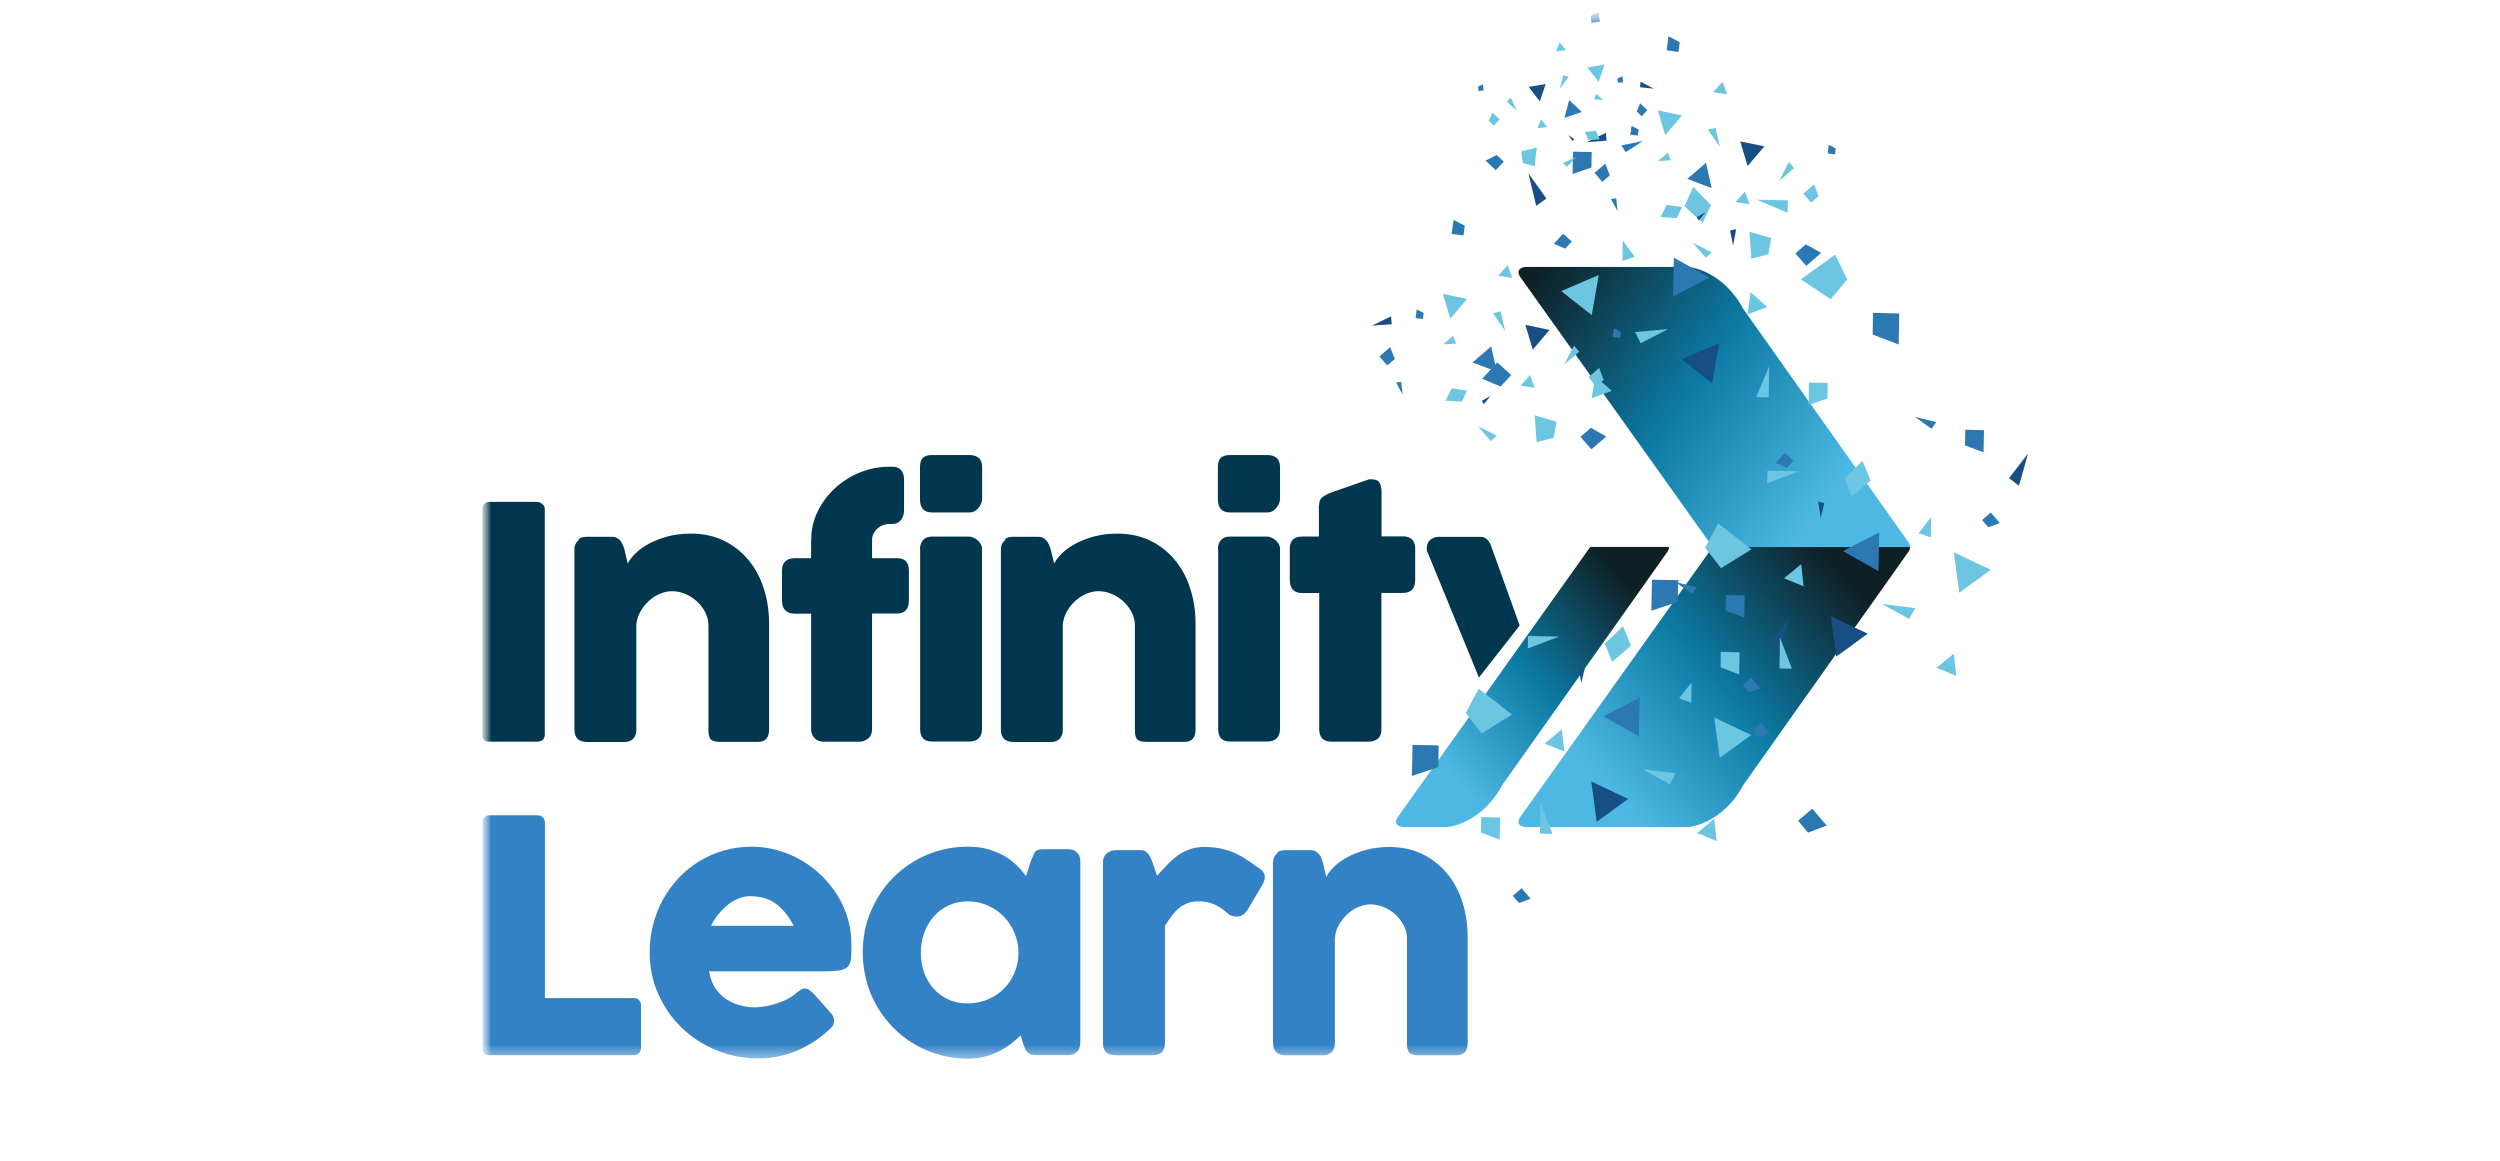 <svg width="140" height="65" viewBox="0 0 140 65" fill="none" xmlns="http://www.w3.org/2000/svg">
<g clip-path="url(#clip0_1382_6841)">
<mask id="mask0_1382_6841" style="mask-type:luminance" maskUnits="userSpaceOnUse" x="27" y="0" width="87" height="60">
<path d="M114 0.667H27V59.666H114V0.667Z" fill="white"/>
</mask>
<g mask="url(#mask0_1382_6841)">
<mask id="mask1_1382_6841" style="mask-type:luminance" maskUnits="userSpaceOnUse" x="27" y="0" width="87" height="60">
<path d="M114 0.667H27V59.666H114V0.667Z" fill="white"/>
</mask>
<g mask="url(#mask1_1382_6841)">
<path d="M27.009 28.501C27.009 28.392 27.042 28.299 27.11 28.223C27.177 28.147 27.279 28.105 27.406 28.105H30.067C30.16 28.105 30.253 28.138 30.355 28.214C30.456 28.29 30.507 28.383 30.507 28.501V41.135C30.507 41.397 30.355 41.532 30.059 41.532H27.397C27.135 41.532 27 41.397 27 41.135V28.501H27.009Z" fill="#00364E"/>
<path d="M32.389 30.211C32.465 30.143 32.549 30.101 32.634 30.084C32.718 30.067 32.803 30.059 32.887 30.059H34.256C34.366 30.059 34.459 30.076 34.535 30.118C34.611 30.16 34.679 30.211 34.738 30.278C34.788 30.346 34.839 30.422 34.873 30.506C34.907 30.591 34.941 30.675 34.966 30.768L35.152 31.561C35.245 31.376 35.388 31.181 35.591 30.987C35.794 30.785 36.047 30.608 36.343 30.447C36.639 30.287 36.986 30.152 37.383 30.042C37.771 29.941 38.211 29.882 38.692 29.882C39.385 29.882 39.994 30.017 40.535 30.278C41.075 30.54 41.532 30.903 41.912 31.359C42.292 31.814 42.579 32.346 42.774 32.962C42.968 33.57 43.069 34.228 43.069 34.92V40.845C43.069 41.072 43.019 41.25 42.917 41.368C42.816 41.486 42.656 41.545 42.444 41.545H40.349C40.087 41.545 39.909 41.503 39.816 41.418C39.723 41.334 39.673 41.157 39.673 40.912V35.03C39.673 34.768 39.614 34.523 39.495 34.296C39.377 34.068 39.225 33.857 39.03 33.679C38.836 33.502 38.616 33.359 38.371 33.258C38.126 33.156 37.881 33.106 37.628 33.106C37.408 33.106 37.188 33.156 36.96 33.249C36.732 33.342 36.529 33.477 36.335 33.654C36.149 33.823 35.988 34.026 35.853 34.262C35.726 34.49 35.65 34.743 35.633 35.013V40.887C35.633 40.988 35.617 41.089 35.574 41.191C35.532 41.292 35.473 41.368 35.397 41.427C35.321 41.477 35.245 41.511 35.177 41.528C35.11 41.545 35.025 41.553 34.941 41.553H32.896C32.634 41.553 32.448 41.486 32.338 41.368C32.22 41.241 32.169 41.072 32.169 40.861V30.751C32.169 30.633 32.194 30.532 32.245 30.439C32.296 30.346 32.363 30.27 32.456 30.211L32.406 30.236L32.389 30.211Z" fill="#00364E"/>
<path d="M45.43 30.212C45.43 29.655 45.549 29.123 45.794 28.634C46.039 28.136 46.36 27.705 46.765 27.334C47.171 26.963 47.636 26.667 48.16 26.456C48.684 26.245 49.233 26.136 49.807 26.136H49.985C50.188 26.136 50.348 26.195 50.458 26.321C50.568 26.448 50.627 26.617 50.627 26.836V28.566C50.627 28.786 50.568 28.971 50.45 29.123C50.331 29.267 50.179 29.343 49.985 29.343H49.807C49.681 29.343 49.562 29.368 49.444 29.41C49.326 29.452 49.224 29.52 49.14 29.596C49.047 29.672 48.979 29.765 48.92 29.874C48.869 29.976 48.836 30.094 48.836 30.22V31.258H50.255C50.458 31.258 50.619 31.317 50.728 31.427C50.838 31.537 50.898 31.714 50.898 31.959V33.613C50.898 33.875 50.838 34.06 50.728 34.178C50.619 34.297 50.458 34.356 50.255 34.356H48.836V40.837C48.836 41.065 48.76 41.242 48.608 41.361C48.455 41.479 48.286 41.538 48.1 41.538H46.14C45.92 41.538 45.751 41.47 45.616 41.335C45.489 41.2 45.422 41.031 45.422 40.846V34.364H44.492C44.281 34.364 44.112 34.305 43.985 34.187C43.858 34.069 43.791 33.875 43.791 33.613V31.959C43.791 31.714 43.858 31.545 43.985 31.427C44.112 31.317 44.281 31.258 44.492 31.258H45.422V30.22L45.43 30.212Z" fill="#00364E"/>
<path d="M51.519 26.182C51.519 25.929 51.57 25.752 51.679 25.642C51.789 25.541 51.958 25.482 52.187 25.482H54.291C54.502 25.482 54.671 25.532 54.806 25.642C54.933 25.752 55 25.929 55 26.182V27.946C55 28.022 54.983 28.098 54.95 28.183C54.916 28.267 54.874 28.351 54.806 28.427C54.747 28.503 54.671 28.571 54.586 28.621C54.502 28.672 54.401 28.697 54.291 28.697H52.187C51.739 28.697 51.519 28.444 51.519 27.946V26.182ZM51.519 30.757C51.519 30.562 51.57 30.394 51.679 30.259C51.789 30.124 51.958 30.048 52.187 30.048H54.257C54.333 30.048 54.409 30.064 54.493 30.098C54.578 30.132 54.654 30.183 54.73 30.242C54.806 30.301 54.865 30.377 54.916 30.461C54.967 30.546 54.992 30.638 54.992 30.748V40.825C54.992 41.053 54.933 41.23 54.806 41.348C54.679 41.466 54.502 41.525 54.265 41.525H52.195C51.747 41.525 51.528 41.297 51.528 40.833V30.757H51.519Z" fill="#00364E"/>
<path d="M56.262 30.211C56.338 30.143 56.422 30.101 56.507 30.084C56.591 30.067 56.676 30.059 56.76 30.059H58.129C58.239 30.059 58.332 30.076 58.408 30.118C58.484 30.16 58.551 30.211 58.611 30.278C58.661 30.346 58.712 30.422 58.746 30.506C58.78 30.591 58.813 30.675 58.839 30.768L59.033 31.561C59.126 31.376 59.27 31.181 59.472 30.987C59.675 30.785 59.929 30.608 60.225 30.447C60.52 30.287 60.867 30.152 61.264 30.042C61.653 29.941 62.092 29.882 62.574 29.882C63.258 29.882 63.875 30.017 64.416 30.278C64.957 30.54 65.413 30.903 65.793 31.359C66.173 31.814 66.461 32.346 66.655 32.962C66.849 33.57 66.951 34.228 66.951 34.92V40.845C66.951 41.072 66.9 41.25 66.799 41.368C66.697 41.486 66.537 41.545 66.326 41.545H64.23C63.968 41.545 63.791 41.503 63.698 41.418C63.605 41.334 63.554 41.157 63.554 40.912V35.03C63.554 34.768 63.495 34.523 63.376 34.296C63.258 34.068 63.106 33.857 62.912 33.679C62.717 33.502 62.498 33.359 62.252 33.258C62.008 33.156 61.762 33.106 61.509 33.106C61.289 33.106 61.069 33.156 60.841 33.249C60.613 33.342 60.41 33.477 60.216 33.654C60.022 33.823 59.861 34.026 59.734 34.262C59.608 34.498 59.532 34.743 59.515 35.013V40.887C59.515 40.988 59.498 41.089 59.456 41.191C59.413 41.292 59.354 41.368 59.278 41.427C59.202 41.477 59.126 41.511 59.058 41.528C58.991 41.545 58.906 41.553 58.822 41.553H56.777C56.515 41.553 56.329 41.486 56.219 41.368C56.101 41.241 56.05 41.072 56.05 40.861V30.751C56.05 30.633 56.076 30.532 56.126 30.439C56.177 30.346 56.253 30.27 56.338 30.211L56.287 30.236L56.262 30.211Z" fill="#00364E"/>
<path d="M68.201 26.182C68.201 25.929 68.251 25.752 68.361 25.642C68.471 25.541 68.64 25.482 68.868 25.482H70.972C71.183 25.482 71.353 25.532 71.488 25.642C71.615 25.752 71.682 25.929 71.682 26.182V27.946C71.682 28.022 71.665 28.098 71.631 28.183C71.598 28.267 71.547 28.351 71.488 28.427C71.429 28.503 71.353 28.571 71.268 28.621C71.183 28.672 71.082 28.697 70.972 28.697H68.868C68.42 28.697 68.201 28.444 68.201 27.946V26.182ZM68.201 30.757C68.201 30.562 68.251 30.394 68.361 30.259C68.471 30.124 68.64 30.048 68.868 30.048H70.947C71.023 30.048 71.099 30.064 71.183 30.098C71.268 30.132 71.344 30.183 71.42 30.242C71.496 30.301 71.555 30.377 71.606 30.461C71.657 30.546 71.682 30.638 71.682 30.748V40.825C71.682 41.053 71.615 41.23 71.496 41.348C71.37 41.466 71.192 41.525 70.955 41.525H68.885C68.437 41.525 68.218 41.297 68.218 40.833V30.757H68.201Z" fill="#00364E"/>
<path d="M73.876 28.257C73.876 28.072 73.935 27.928 74.062 27.835C74.189 27.742 74.366 27.65 74.594 27.565L76.648 26.848C76.648 26.848 76.707 26.839 76.732 26.839H76.808C77.028 26.839 77.18 26.907 77.256 27.034C77.332 27.16 77.366 27.337 77.366 27.548V30.038H78.6C78.794 30.038 78.946 30.097 79.073 30.207C79.191 30.325 79.251 30.494 79.251 30.722V32.468C79.251 32.722 79.191 32.907 79.073 33.025C78.955 33.144 78.794 33.203 78.6 33.203H77.358V40.832C77.366 41.06 77.299 41.237 77.172 41.355C77.037 41.473 76.851 41.532 76.623 41.532H74.578C74.113 41.532 73.876 41.304 73.876 40.84V33.211H72.93C72.465 33.211 72.228 32.966 72.228 32.477V30.73C72.228 30.274 72.457 30.046 72.93 30.046H73.859V28.266L73.876 28.257Z" fill="#00364E"/>
<path d="M27.017 46.05C27.017 45.941 27.05 45.848 27.127 45.772C27.203 45.696 27.296 45.654 27.422 45.654H30.101C30.202 45.654 30.295 45.688 30.38 45.764C30.464 45.84 30.506 45.932 30.515 46.05V55.891H35.5C35.61 55.891 35.703 55.925 35.779 56.001C35.855 56.077 35.898 56.169 35.898 56.296V58.676C35.898 58.777 35.864 58.87 35.796 58.954C35.729 59.039 35.627 59.081 35.5 59.089H27.414C27.152 59.089 27.017 58.954 27.017 58.693V46.05Z" fill="#3282C5"/>
<path d="M46.378 57.71C45.845 58.199 45.245 58.579 44.586 58.858C43.919 59.128 43.218 59.271 42.474 59.271C41.646 59.271 40.868 59.119 40.125 58.815C39.39 58.511 38.739 58.098 38.19 57.566C37.632 57.035 37.193 56.402 36.871 55.684C36.542 54.959 36.381 54.174 36.381 53.321C36.381 52.79 36.449 52.275 36.576 51.777C36.702 51.279 36.888 50.815 37.125 50.376C37.362 49.946 37.657 49.54 37.995 49.178C38.333 48.815 38.714 48.502 39.145 48.241C39.567 47.979 40.023 47.776 40.522 47.633C41.02 47.49 41.536 47.414 42.085 47.414C42.584 47.414 43.074 47.481 43.547 47.616C44.02 47.751 44.46 47.937 44.874 48.173C45.288 48.418 45.668 48.705 46.014 49.042C46.361 49.38 46.657 49.751 46.902 50.148C47.147 50.545 47.341 50.975 47.476 51.431C47.611 51.887 47.679 52.351 47.679 52.84C47.679 53.153 47.679 53.406 47.662 53.608C47.662 53.802 47.603 53.963 47.519 54.081C47.434 54.199 47.29 54.283 47.096 54.325C46.902 54.368 46.614 54.393 46.234 54.393H39.711C39.77 54.781 39.897 55.102 40.074 55.364C40.26 55.625 40.471 55.828 40.716 55.98C40.961 56.132 41.215 56.241 41.485 56.309C41.756 56.376 42.017 56.41 42.254 56.41C42.474 56.41 42.694 56.385 42.922 56.343C43.15 56.3 43.37 56.241 43.589 56.165C43.8 56.089 44.003 56.005 44.181 55.904C44.358 55.803 44.502 55.701 44.612 55.591C44.705 55.516 44.789 55.456 44.857 55.414C44.924 55.372 45 55.355 45.077 55.355C45.153 55.355 45.237 55.38 45.313 55.44C45.398 55.49 45.49 55.575 45.592 55.676L46.555 56.765C46.623 56.84 46.665 56.916 46.682 56.975C46.699 57.035 46.707 57.102 46.707 57.17C46.707 57.288 46.673 57.398 46.606 57.482C46.538 57.566 46.462 57.651 46.369 57.71H46.378ZM42.017 50.182C41.781 50.182 41.553 50.232 41.333 50.325C41.113 50.418 40.902 50.545 40.716 50.705C40.522 50.865 40.353 51.043 40.192 51.237C40.04 51.439 39.913 51.642 39.821 51.844H44.451C44.324 51.608 44.189 51.389 44.037 51.195C43.885 50.992 43.716 50.823 43.53 50.671C43.344 50.519 43.124 50.401 42.879 50.317C42.634 50.232 42.347 50.19 42.026 50.19L42.017 50.182Z" fill="#3282C5"/>
<path d="M60.49 58.419C60.49 58.52 60.473 58.621 60.439 58.714C60.405 58.807 60.346 58.883 60.262 58.934C60.194 59.001 60.118 59.043 60.025 59.06C59.932 59.077 59.856 59.085 59.789 59.085H58.006C57.879 59.085 57.777 59.069 57.701 59.035C57.625 59.001 57.558 58.959 57.507 58.891C57.456 58.832 57.414 58.756 57.38 58.672C57.346 58.587 57.313 58.486 57.279 58.385L57.161 57.98C57 58.14 56.814 58.3 56.603 58.461C56.392 58.621 56.163 58.756 55.918 58.883C55.665 59.01 55.403 59.111 55.116 59.178C54.828 59.254 54.533 59.288 54.22 59.288C53.671 59.288 53.147 59.22 52.64 59.077C52.133 58.942 51.668 58.739 51.229 58.486C50.789 58.233 50.392 57.921 50.037 57.566C49.682 57.203 49.378 56.807 49.116 56.368C48.863 55.929 48.66 55.456 48.525 54.942C48.389 54.435 48.313 53.904 48.313 53.346C48.313 52.511 48.466 51.726 48.778 51.009C49.083 50.291 49.505 49.658 50.037 49.127C50.57 48.595 51.195 48.173 51.913 47.869C52.631 47.566 53.4 47.414 54.22 47.414C54.592 47.414 54.947 47.456 55.268 47.54C55.589 47.625 55.885 47.743 56.155 47.886C56.425 48.03 56.662 48.207 56.882 48.41C57.101 48.612 57.287 48.831 57.456 49.068L57.718 48.249C57.778 48.097 57.828 47.979 57.87 47.886C57.913 47.794 57.955 47.726 57.997 47.675C58.039 47.633 58.099 47.599 58.166 47.583C58.234 47.566 58.327 47.557 58.445 47.557H59.797C59.865 47.557 59.941 47.566 60.034 47.583C60.127 47.599 60.203 47.642 60.27 47.709C60.355 47.776 60.414 47.852 60.448 47.937C60.481 48.021 60.498 48.114 60.498 48.224V58.41L60.49 58.419ZM51.567 53.355C51.567 53.752 51.626 54.123 51.753 54.469C51.879 54.815 52.057 55.119 52.285 55.372C52.513 55.625 52.792 55.828 53.113 55.971C53.434 56.123 53.797 56.191 54.186 56.191C54.575 56.191 54.964 56.115 55.31 55.971C55.657 55.828 55.961 55.625 56.214 55.372C56.468 55.119 56.671 54.824 56.814 54.469C56.958 54.123 57.034 53.752 57.034 53.355C57.034 52.958 56.958 52.604 56.814 52.249C56.671 51.903 56.468 51.591 56.214 51.33C55.961 51.068 55.657 50.857 55.31 50.705C54.964 50.553 54.583 50.477 54.186 50.477C53.789 50.477 53.434 50.553 53.113 50.705C52.792 50.857 52.513 51.068 52.285 51.33C52.057 51.591 51.879 51.903 51.753 52.249C51.626 52.595 51.567 52.967 51.567 53.355Z" fill="#3282C5"/>
<path d="M61.765 48.275C61.765 48.165 61.79 48.063 61.832 47.979C61.874 47.895 61.934 47.827 62.001 47.768C62.069 47.718 62.145 47.675 62.238 47.65C62.322 47.625 62.415 47.608 62.5 47.608H63.869C64.021 47.608 64.139 47.65 64.232 47.743C64.325 47.836 64.401 47.946 64.46 48.089C64.519 48.224 64.578 48.384 64.629 48.553C64.68 48.722 64.739 48.882 64.798 49.042C64.975 48.84 65.161 48.646 65.339 48.452C65.516 48.258 65.711 48.089 65.913 47.937C66.116 47.785 66.344 47.667 66.59 47.574C66.835 47.481 67.114 47.431 67.426 47.431C67.739 47.431 68.043 47.456 68.296 47.507C68.55 47.557 68.795 47.625 69.023 47.717C69.251 47.81 69.479 47.928 69.708 48.072C69.936 48.215 70.181 48.384 70.443 48.578C70.705 48.73 70.832 48.907 70.832 49.11C70.832 49.245 70.781 49.397 70.679 49.574L69.851 50.975C69.691 51.211 69.488 51.33 69.243 51.33C69.125 51.33 68.989 51.296 68.837 51.228C68.575 50.975 68.313 50.789 68.043 50.663C67.772 50.536 67.468 50.477 67.122 50.477C66.885 50.477 66.682 50.511 66.505 50.578C66.328 50.646 66.167 50.739 66.023 50.857C65.88 50.975 65.745 51.119 65.618 51.287C65.491 51.456 65.364 51.642 65.237 51.844V58.393C65.237 58.621 65.178 58.799 65.069 58.917C64.959 59.035 64.773 59.094 64.511 59.094H62.474C62.001 59.094 61.765 58.866 61.765 58.402V48.283V48.275Z" fill="#3282C5"/>
<path d="M71.508 47.76C71.584 47.692 71.669 47.65 71.762 47.633C71.846 47.616 71.931 47.608 72.007 47.608H73.376C73.486 47.608 73.579 47.625 73.655 47.667C73.731 47.709 73.798 47.76 73.857 47.827C73.908 47.895 73.959 47.971 73.993 48.055C74.026 48.139 74.06 48.224 74.085 48.317L74.271 49.11C74.364 48.924 74.508 48.73 74.711 48.536C74.914 48.334 75.167 48.156 75.463 47.996C75.759 47.836 76.105 47.701 76.502 47.591C76.891 47.49 77.33 47.431 77.812 47.431C78.496 47.431 79.113 47.566 79.654 47.827C80.195 48.089 80.651 48.452 81.031 48.907C81.412 49.363 81.699 49.895 81.893 50.511C82.088 51.119 82.189 51.777 82.189 52.469V58.393C82.189 58.621 82.138 58.799 82.037 58.917C81.936 59.035 81.775 59.094 81.564 59.094H79.468C79.206 59.094 79.029 59.052 78.936 58.959C78.843 58.874 78.792 58.697 78.792 58.453V52.57C78.792 52.309 78.733 52.064 78.615 51.836C78.496 51.608 78.344 51.397 78.15 51.22C77.956 51.043 77.736 50.899 77.491 50.798C77.246 50.697 77.001 50.646 76.747 50.646C76.528 50.646 76.308 50.697 76.08 50.789C75.852 50.882 75.64 51.017 75.454 51.195C75.269 51.363 75.108 51.566 74.973 51.802C74.846 52.03 74.77 52.283 74.753 52.553V58.427C74.753 58.528 74.736 58.63 74.694 58.731C74.652 58.832 74.593 58.908 74.516 58.967C74.441 59.018 74.364 59.052 74.297 59.069C74.229 59.085 74.145 59.094 74.06 59.094H72.015C71.753 59.094 71.567 59.026 71.458 58.908C71.339 58.782 71.289 58.613 71.289 58.402V48.291C71.289 48.182 71.314 48.072 71.365 47.979C71.415 47.886 71.483 47.81 71.576 47.751L71.525 47.777L71.508 47.76Z" fill="#3282C5"/>
<path d="M95.659 30.982L85.122 45.768C85.122 45.768 84.792 46.215 85.409 46.316H94.569C94.569 46.316 96.453 46.156 97.636 43.945L106.88 30.889C106.88 30.889 106.982 30.745 106.956 30.627H95.912C95.912 30.627 95.718 30.897 95.659 30.973V30.982Z" fill="url(#paint0_linear_1382_6841)"/>
<path d="M88.803 30.982L78.266 45.768C78.266 45.768 77.936 46.215 78.553 46.316H81.071C81.071 46.316 82.955 46.156 84.138 43.945L93.383 30.889C93.383 30.889 93.484 30.745 93.459 30.627H89.056C89.056 30.627 88.862 30.897 88.803 30.973V30.982Z" fill="url(#paint1_linear_1382_6841)"/>
<path d="M95.659 30.282L85.122 15.496C85.122 15.496 84.792 15.049 85.409 14.947H94.569C94.569 14.947 96.453 15.108 97.636 17.319L106.88 30.375C106.88 30.375 106.982 30.518 106.956 30.636H95.912C95.912 30.636 95.718 30.366 95.659 30.29V30.282Z" fill="url(#paint2_linear_1382_6841)"/>
<path d="M82.821 37.94L85.102 35.028L83.522 30.631C83.522 30.631 83.387 30.125 82.998 30.066H80.497C80.497 30.066 79.821 30.108 79.905 30.834L82.821 37.94Z" fill="#00364E"/>
<path d="M91.82 39.067L91.777 41.236L89.791 40.113L91.82 39.067Z" fill="#2B78B2"/>
<path d="M91.174 44.739L89.416 46.022L89.112 43.76L91.174 44.739Z" fill="#174F85"/>
<path d="M87.601 42.084L86.494 41.637L87.466 40.843L87.601 42.084Z" fill="#6DC6E1"/>
<path d="M96.135 47.104L95.036 46.648L95.999 45.855L96.135 47.104Z" fill="#6DC6E1"/>
<path d="M98.063 41.161L96.305 42.443L96.001 40.182L98.063 41.161Z" fill="#6DC6E1"/>
<path d="M94.73 38.212L94.713 39.351L94.029 39.106L94.73 38.212Z" fill="#6DC6E1"/>
<path d="M90.889 35.061L91.337 36.166L90.281 37.061L89.867 36.048L90.889 35.061Z" fill="#6DC6E1"/>
<path d="M86.267 44.941L86.935 46.697L86.233 46.688L86.267 44.941Z" fill="#6DC6E1"/>
<path d="M87.311 35.648L85.554 36.314L85.562 35.614L87.311 35.648Z" fill="#6DC6E1"/>
<path d="M91.981 43.073L93.84 43.309L93.502 43.917L91.981 43.073Z" fill="#6DC6E1"/>
<path d="M88.55 38.269L88.407 37.34L88.745 37.425L88.55 38.269Z" fill="#174F85"/>
<path d="M100.162 34.65L99.647 36.456L99.097 36.026L100.162 34.65Z" fill="#174F85"/>
<path d="M93.828 32.597L95.019 32.892L94.757 33.263L93.828 32.597Z" fill="#2B78B2"/>
<path d="M84.674 40.016L82.967 41.071L82.08 39.923L82.806 38.564L84.674 40.016Z" fill="#6DC6E1"/>
<path d="M84.009 45.78L83.983 47.02L82.936 46.624L82.953 45.754L84.009 45.78Z" fill="#6DC6E1"/>
<path d="M79.101 41.715L79.067 43.454L80.546 42.956L80.563 41.741L79.101 41.715Z" fill="#2B78B2"/>
<path d="M97.704 33.343L97.678 34.583L96.63 34.195L96.647 33.317L97.704 33.343Z" fill="#2B78B2"/>
<path d="M101.486 45.286L102.297 46.231L101.249 46.627L100.691 45.961L101.486 45.286Z" fill="#2B78B2"/>
<path d="M98.077 37.952L98.575 38.543L97.933 38.779L97.587 38.374L98.077 37.952Z" fill="#2B78B2"/>
<path d="M85.213 49.744L85.712 50.326L85.07 50.571L84.715 50.166L85.213 49.744Z" fill="#2B78B2"/>
<path d="M105.237 29.814L105.195 31.983L103.201 30.861L105.237 29.814Z" fill="#2B78B2"/>
<path d="M104.591 35.487L102.834 36.77L102.521 34.508L104.591 35.487Z" fill="#174F85"/>
<path d="M101.001 32.832L99.903 32.385L100.866 31.591L101.001 32.832Z" fill="#6DC6E1"/>
<path d="M109.552 37.852L108.445 37.396L109.417 36.603L109.552 37.852Z" fill="#6DC6E1"/>
<path d="M111.48 31.908L109.723 33.191L109.41 30.929L111.48 31.908Z" fill="#6DC6E1"/>
<path d="M108.139 28.959L108.123 30.099L107.438 29.854L108.139 28.959Z" fill="#6DC6E1"/>
<path d="M104.298 25.809L104.755 26.914L103.69 27.809L103.276 26.796L104.298 25.809Z" fill="#6DC6E1"/>
<path d="M99.676 35.69L100.344 37.445L99.651 37.437L99.676 35.69Z" fill="#6DC6E1"/>
<path d="M100.72 26.396L98.963 27.062L98.98 26.362L100.72 26.396Z" fill="#6DC6E1"/>
<path d="M105.391 33.82L107.258 34.057L106.912 34.664L105.391 33.82Z" fill="#6DC6E1"/>
<path d="M101.96 29.016L101.816 28.088L102.163 28.172L101.96 29.016Z" fill="#174F85"/>
<path d="M113.571 25.398L113.064 27.204L112.506 26.774L113.571 25.398Z" fill="#174F85"/>
<path d="M107.237 23.345L108.428 23.64L108.166 24.011L107.237 23.345Z" fill="#2B78B2"/>
<path d="M98.083 30.764L96.376 31.819L95.489 30.671L96.216 29.312L98.083 30.764Z" fill="#6DC6E1"/>
<path d="M97.418 36.528L97.393 37.768L96.353 37.372L96.362 36.502L97.418 36.528Z" fill="#6DC6E1"/>
<path d="M92.51 32.463L92.477 34.202L93.955 33.703L93.981 32.488L92.51 32.463Z" fill="#2B78B2"/>
<path d="M111.104 24.091L111.079 25.331L110.04 24.943L110.056 24.065L111.104 24.091Z" fill="#2B78B2"/>
<path d="M111.486 28.7L111.985 29.291L111.343 29.527L110.996 29.122L111.486 28.7Z" fill="#2B78B2"/>
<path d="M98.614 40.492L99.112 41.074L98.47 41.319L98.124 40.914L98.614 40.492Z" fill="#2B78B2"/>
<path d="M82.457 20.3L83.505 19.397L83.818 20.806L82.457 20.3Z" fill="#2B78B2"/>
<path d="M85.419 18.19L86.772 18.477L85.834 19.583L85.419 18.19Z" fill="#174F85"/>
<path d="M85.683 21.006L85.937 21.715L85.151 21.597L85.683 21.006Z" fill="#6DC6E1"/>
<path d="M84.425 14.847L84.687 15.564L83.901 15.446L84.425 14.847Z" fill="#6DC6E1"/>
<path d="M80.804 16.456L82.156 16.742L81.218 17.848L80.804 16.456Z" fill="#6DC6E1"/>
<path d="M80.821 19.284L81.371 18.811L81.548 19.241L80.821 19.284Z" fill="#6DC6E1"/>
<path d="M80.956 22.436L81.285 21.752L82.155 21.871L81.86 22.495L80.956 22.436Z" fill="#6DC6E1"/>
<path d="M87.601 20.41L88.142 19.355L88.438 19.693L87.601 20.41Z" fill="#6DC6E1"/>
<path d="M82.76 23.864L83.816 24.404L83.486 24.7L82.76 23.864Z" fill="#6DC6E1"/>
<path d="M84.283 18.517L83.607 17.538L84.038 17.436L84.283 18.517Z" fill="#6DC6E1"/>
<path d="M83.468 22.171L83.096 22.636L82.986 22.441L83.468 22.171Z" fill="#174F85"/>
<path d="M76.827 18.236L77.9 17.713L77.934 18.16L76.827 18.236Z" fill="#174F85"/>
<path d="M78.55 22.101L78.178 21.417L78.465 21.383L78.55 22.101Z" fill="#2B78B2"/>
<path d="M85.94 23.261L87.165 23.615L87.005 24.518L86.05 24.755L85.94 23.261Z" fill="#6DC6E1"/>
<path d="M88.952 21.127L89.552 20.604L89.805 21.271L89.383 21.634L88.952 21.127Z" fill="#6DC6E1"/>
<path d="M89.116 25.163L89.952 24.446L89.09 23.956L88.507 24.463L89.116 25.163Z" fill="#2B78B2"/>
<path d="M77.247 19.962L77.847 19.439L78.109 20.106L77.686 20.46L77.247 19.962Z" fill="#2B78B2"/>
<path d="M81.291 13.101L81.401 12.316L82.026 12.636L81.959 13.185L81.291 13.101Z" fill="#2B78B2"/>
<path d="M79.269 17.817L79.337 17.327L79.725 17.53L79.683 17.867L79.269 17.817Z" fill="#2B78B2"/>
<path d="M90.311 18.873L90.379 18.383L90.768 18.586L90.726 18.923L90.311 18.873Z" fill="#2B78B2"/>
<path d="M93.736 14.428L93.693 16.605L95.73 15.55L93.736 14.428Z" fill="#2B78B2"/>
<path d="M94.171 20.116L95.878 21.466L96.275 19.213L94.171 20.116Z" fill="#174F85"/>
<path d="M97.856 17.604L98.971 17.19L98.033 16.363L97.856 17.604Z" fill="#6DC6E1"/>
<path d="M89.137 22.297L90.26 21.892L89.323 21.065L89.137 22.297Z" fill="#6DC6E1"/>
<path d="M87.425 16.303L89.14 17.645L89.529 15.4L87.425 16.303Z" fill="#6DC6E1"/>
<path d="M90.874 13.472L90.857 14.611L91.55 14.384L90.874 13.472Z" fill="#6DC6E1"/>
<path d="M94.821 10.464L94.331 11.553L95.353 12.481L95.81 11.485L94.821 10.464Z" fill="#6DC6E1"/>
<path d="M99.077 20.512L98.342 22.242L99.043 22.251L99.077 20.512Z" fill="#6DC6E1"/>
<path d="M98.376 11.184L100.108 11.918L100.125 11.218L98.376 11.184Z" fill="#6DC6E1"/>
<path d="M93.429 18.425L91.562 18.594L91.875 19.219L93.429 18.425Z" fill="#6DC6E1"/>
<path d="M97.051 13.755L97.228 12.835L96.882 12.902L97.051 13.755Z" fill="#174F85"/>
<path d="M85.587 9.701L86.027 11.524L86.601 11.118L85.587 9.701Z" fill="#174F85"/>
<path d="M91.99 7.899L90.79 8.144L91.043 8.523L91.99 7.899Z" fill="#2B78B2"/>
<path d="M100.851 15.644L102.516 16.758L103.445 15.652L102.769 14.26L100.851 15.644Z" fill="#6DC6E1"/>
<path d="M101.304 21.425L101.279 22.674L102.335 22.32L102.352 21.442L101.304 21.425Z" fill="#6DC6E1"/>
<path d="M106.358 17.554L106.324 19.292L104.871 18.735L104.887 17.52L106.358 17.554Z" fill="#2B78B2"/>
<path d="M88.088 8.494L88.063 9.743L89.119 9.38L89.136 8.511L88.088 8.494Z" fill="#2B78B2"/>
<path d="M83.848 20.294L83.003 21.214L84.034 21.645L84.625 21.003L83.848 20.294Z" fill="#2B78B2"/>
<path d="M87.538 13.087L87.014 13.652L87.647 13.922L88.019 13.526L87.538 13.087Z" fill="#2B78B2"/>
<path d="M99.957 25.356L99.433 25.921L100.067 26.192L100.43 25.795L99.957 25.356Z" fill="#2B78B2"/>
<path d="M94.49 10.017L95.538 9.114L95.851 10.532L94.49 10.017Z" fill="#2B78B2"/>
<path d="M97.453 7.916L98.804 8.195L97.867 9.3L97.453 7.916Z" fill="#174F85"/>
<path d="M97.716 10.724L97.97 11.441L97.184 11.314L97.716 10.724Z" fill="#6DC6E1"/>
<path d="M96.466 4.572L96.719 5.281L95.934 5.163L96.466 4.572Z" fill="#6DC6E1"/>
<path d="M92.837 6.181L94.189 6.468L93.251 7.565L92.837 6.181Z" fill="#6DC6E1"/>
<path d="M92.854 9.017L93.403 8.544L93.572 8.975L92.854 9.017Z" fill="#6DC6E1"/>
<path d="M92.988 12.153L93.326 11.477L94.197 11.596L93.892 12.22L92.988 12.153Z" fill="#6DC6E1"/>
<path d="M99.634 10.136L100.175 9.072L100.471 9.41L99.634 10.136Z" fill="#6DC6E1"/>
<path d="M94.793 13.59L95.857 14.13L95.519 14.425L94.793 13.59Z" fill="#6DC6E1"/>
<path d="M96.316 8.233L95.64 7.254L96.071 7.162L96.316 8.233Z" fill="#6DC6E1"/>
<path d="M95.501 11.896L95.129 12.352L95.019 12.158L95.501 11.896Z" fill="#174F85"/>
<path d="M88.86 7.961L89.933 7.438L89.967 7.877L88.86 7.961Z" fill="#174F85"/>
<path d="M90.583 11.826L90.211 11.143L90.507 11.109L90.583 11.826Z" fill="#2B78B2"/>
<path d="M97.973 12.978L99.189 13.332L99.029 14.244L98.074 14.48L97.973 12.978Z" fill="#6DC6E1"/>
<path d="M100.985 10.844L101.585 10.329L101.839 10.987L101.425 11.35L100.985 10.844Z" fill="#6DC6E1"/>
<path d="M101.149 14.889L101.985 14.163L101.123 13.682L100.541 14.188L101.149 14.889Z" fill="#2B78B2"/>
<path d="M89.296 9.679L89.896 9.165L90.15 9.823L89.727 10.186L89.296 9.679Z" fill="#2B78B2"/>
<path d="M93.332 2.818L93.434 2.033L94.068 2.362L93.992 2.91L93.332 2.818Z" fill="#2B78B2"/>
<path d="M91.31 7.534L91.369 7.053L91.766 7.255L91.716 7.593L91.31 7.534Z" fill="#2B78B2"/>
<path d="M102.353 8.59L102.412 8.109L102.801 8.311L102.759 8.649L102.353 8.59Z" fill="#2B78B2"/>
<path d="M88.582 6.27L87.872 5.603L87.61 6.599L88.582 6.27Z" fill="#2B78B2"/>
<path d="M86.559 4.706L85.604 4.866L86.229 5.677L86.559 4.706Z" fill="#174F85"/>
<path d="M86.293 6.684L86.099 7.182L86.657 7.114L86.293 6.684Z" fill="#6DC6E1"/>
<path d="M87.342 2.376L87.14 2.874L87.697 2.807L87.342 2.376Z" fill="#6DC6E1"/>
<path d="M89.857 3.616L88.894 3.777L89.527 4.587L89.857 3.616Z" fill="#6DC6E1"/>
<path d="M89.77 5.605L89.398 5.259L89.263 5.555L89.77 5.605Z" fill="#6DC6E1"/>
<path d="M89.579 7.81L89.368 7.321L88.751 7.388L88.945 7.836L89.579 7.81Z" fill="#6DC6E1"/>
<path d="M84.954 6.22L84.599 5.46L84.379 5.688L84.954 6.22Z" fill="#6DC6E1"/>
<path d="M88.278 8.779L87.518 9.134L87.746 9.345L88.278 8.779Z" fill="#6DC6E1"/>
<path d="M87.35 4.971L87.848 4.296L87.544 4.211L87.35 4.971Z" fill="#6DC6E1"/>
<path d="M87.819 7.572L88.073 7.901L88.149 7.775L87.819 7.572Z" fill="#174F85"/>
<path d="M92.608 4.968L91.873 4.572L91.839 4.884L92.608 4.968Z" fill="#174F85"/>
<path d="M91.285 7.643L91.573 7.17L91.37 7.136L91.285 7.643Z" fill="#2B78B2"/>
<path d="M86.055 8.268L85.185 8.479L85.278 9.129L85.945 9.315L86.055 8.268Z" fill="#6DC6E1"/>
<path d="M83.981 6.686L83.575 6.307L83.372 6.762L83.659 7.032L83.981 6.686Z" fill="#6DC6E1"/>
<path d="M83.762 9.531L83.188 8.999L83.813 8.678L84.21 9.05L83.762 9.531Z" fill="#2B78B2"/>
<path d="M92.254 6.167L91.849 5.787L91.654 6.243L91.933 6.513L92.254 6.167Z" fill="#2B78B2"/>
<path d="M89.593 1.224L89.534 0.667L89.086 0.886L89.12 1.274L89.593 1.224Z" fill="#2B78B2"/>
<path d="M90.893 4.608L90.859 4.262L90.572 4.397L90.597 4.633L90.893 4.608Z" fill="#2B78B2"/>
<path d="M83.081 5.069L83.047 4.723L82.768 4.849L82.793 5.094L83.081 5.069Z" fill="#2B78B2"/>
</g>
</g>
</g>
<defs>
<linearGradient id="paint0_linear_1382_6841" x1="85.806" y1="46.958" x2="103.338" y2="31.838" gradientUnits="userSpaceOnUse">
<stop offset="0.22" stop-color="#4DB8E4"/>
<stop offset="0.58" stop-color="#0D7CA7"/>
<stop offset="0.99" stop-color="#0E2025"/>
</linearGradient>
<linearGradient id="paint1_linear_1382_6841" x1="77.531" y1="45.321" x2="91.762" y2="33.049" gradientUnits="userSpaceOnUse">
<stop offset="0.22" stop-color="#4DB8E4"/>
<stop offset="0.58" stop-color="#0D7CA7"/>
<stop offset="0.99" stop-color="#0E2025"/>
</linearGradient>
<linearGradient id="paint2_linear_1382_6841" x1="107.244" y1="31.126" x2="85.571" y2="15.614" gradientUnits="userSpaceOnUse">
<stop offset="0.22" stop-color="#4DB8E4"/>
<stop offset="0.58" stop-color="#0D7CA7"/>
<stop offset="0.99" stop-color="#0E2025"/>
</linearGradient>
<clipPath id="clip0_1382_6841">
<rect width="87" height="59" fill="white" transform="translate(27 0.667)"/>
</clipPath>
</defs>
</svg>
